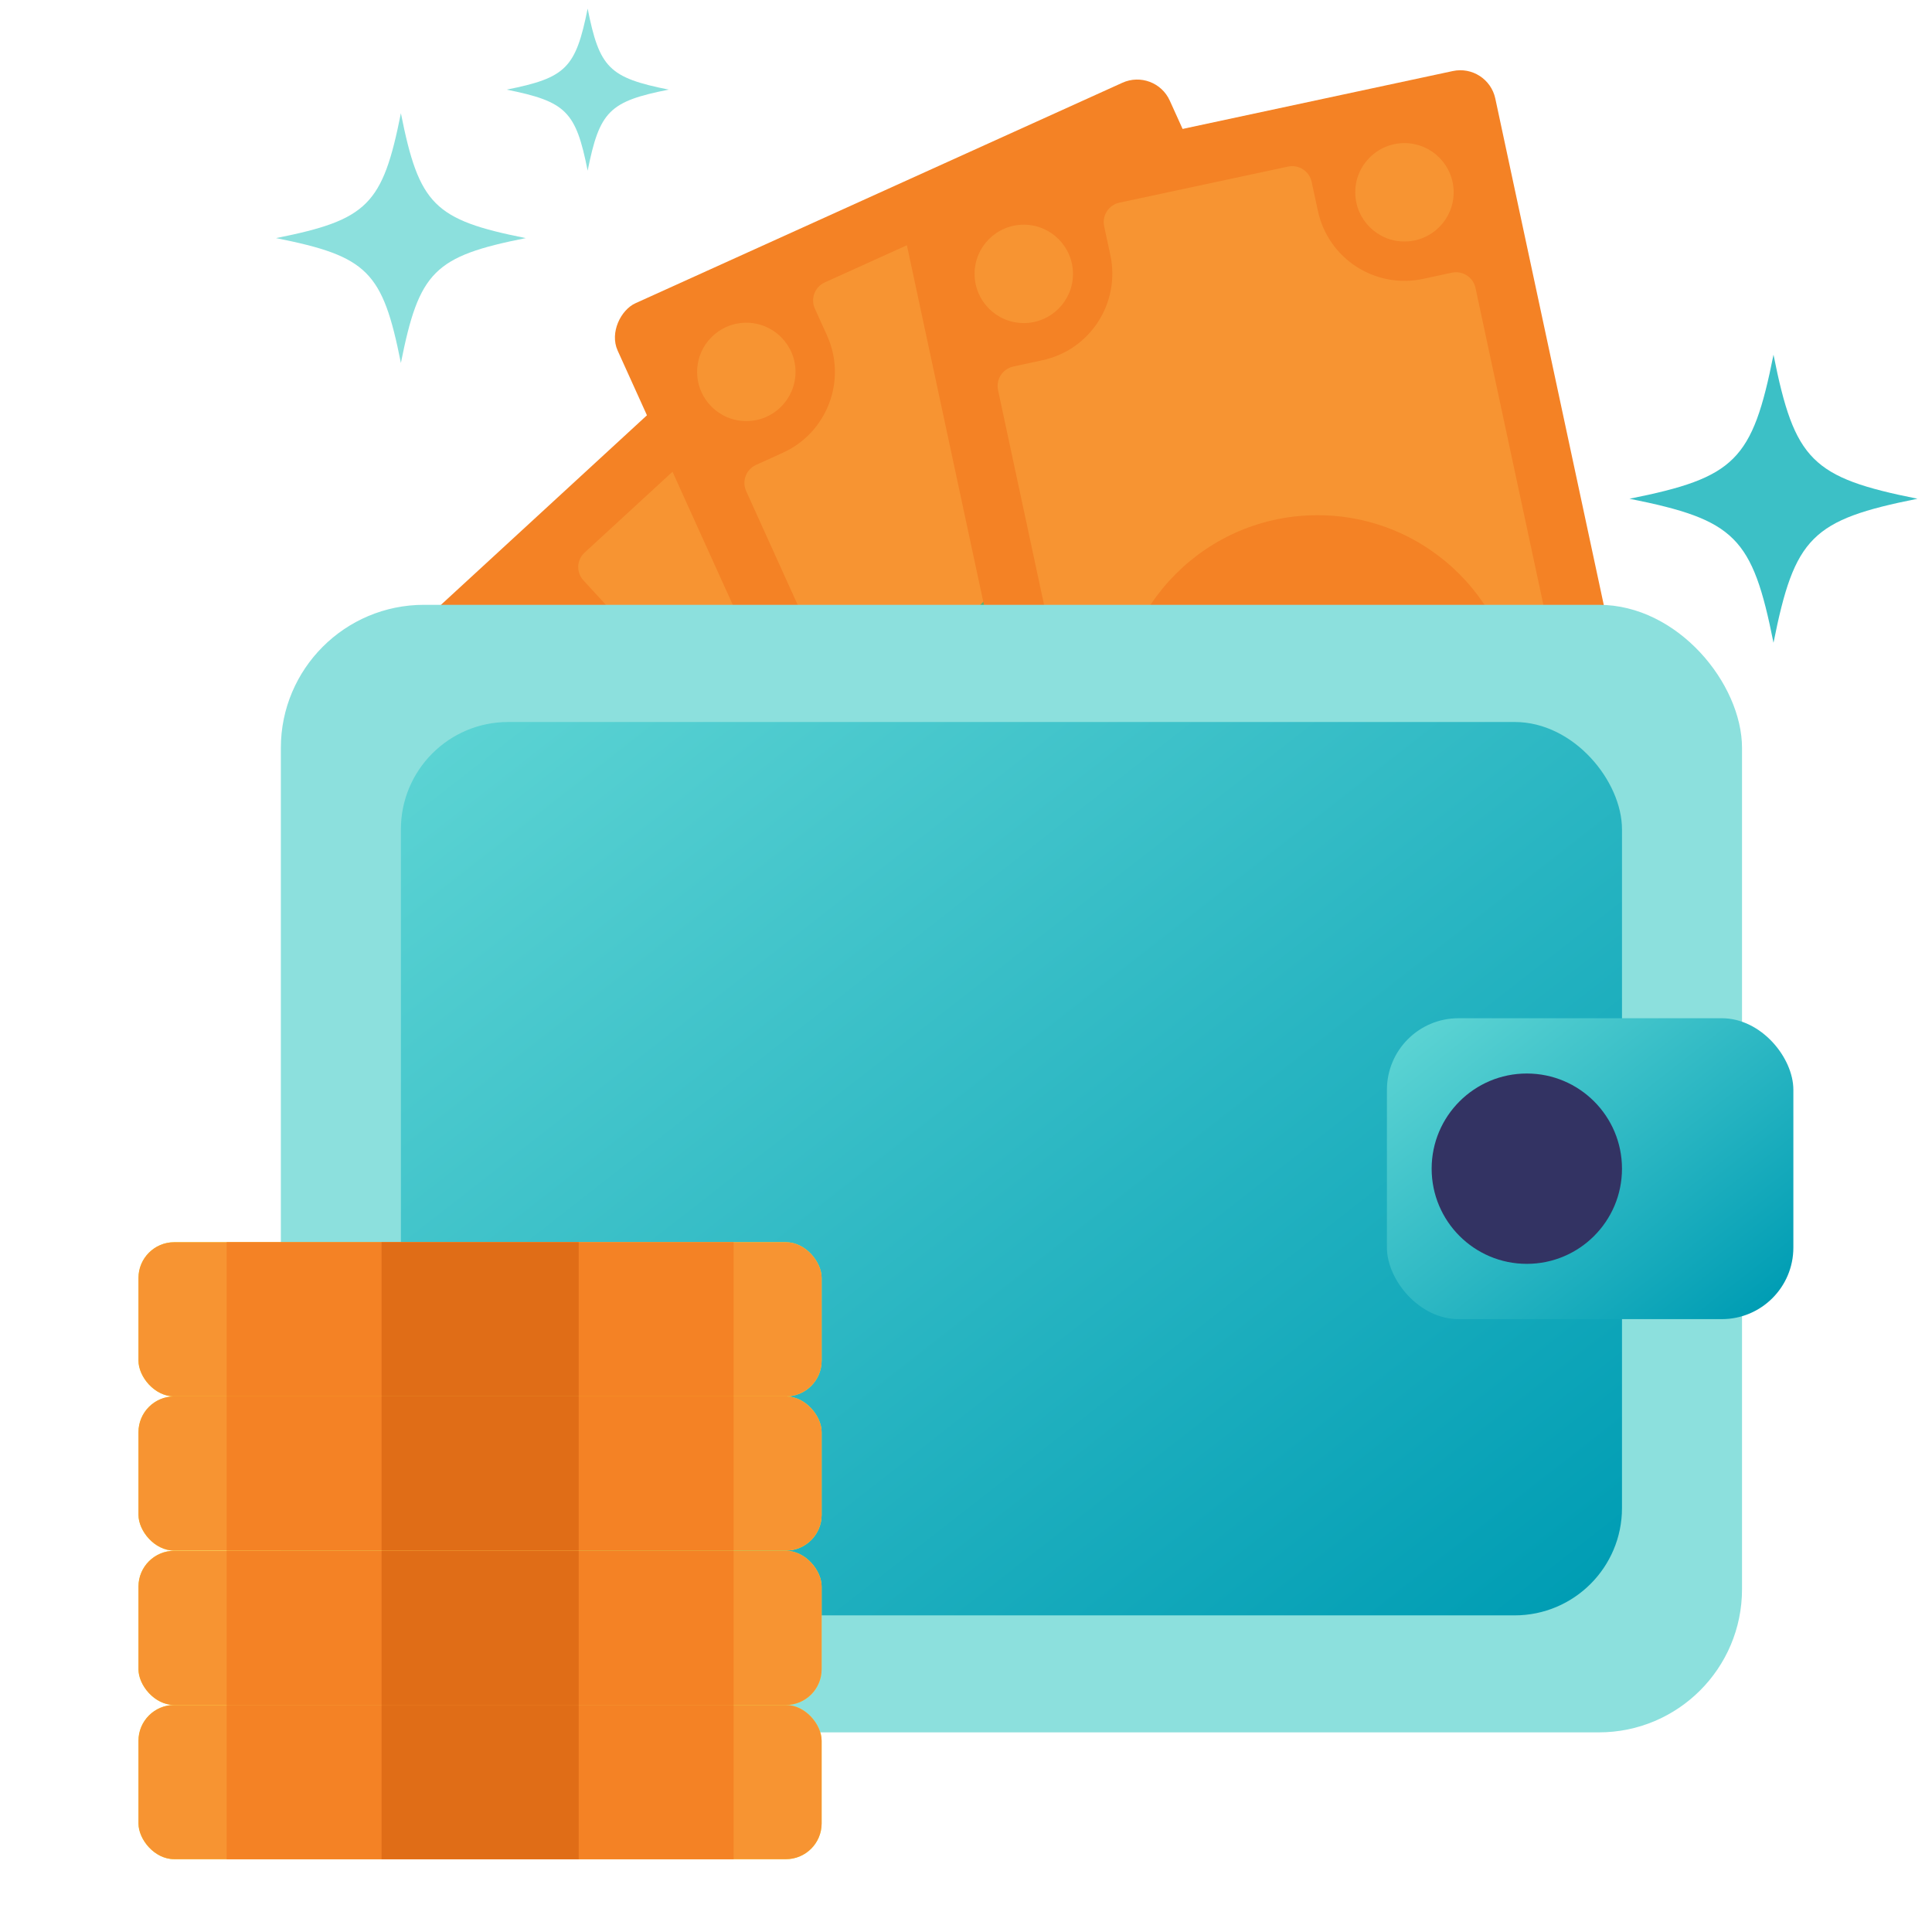 <?xml version="1.0" encoding="UTF-8"?><svg id="Layer_2" xmlns="http://www.w3.org/2000/svg" xmlns:xlink="http://www.w3.org/1999/xlink" viewBox="0 0 108 108"><defs><style>.cls-1{fill:none;}.cls-2{fill:url(#linear-gradient);}.cls-3{fill:#f9ed32;}.cls-4{fill:#f79432;}.cls-5{fill:#f48225;}.cls-6{fill:#8ce0dd;}.cls-7{fill:#333363;}.cls-8{fill:#e06d17;}.cls-9{fill:#3cc0c6;}.cls-10{fill:url(#linear-gradient-8);}.cls-11{fill:url(#linear-gradient-9);}.cls-12{fill:url(#linear-gradient-3);}.cls-13{fill:url(#linear-gradient-4);}.cls-14{fill:url(#linear-gradient-2);}.cls-15{fill:url(#linear-gradient-6);}.cls-16{fill:url(#linear-gradient-7);}.cls-17{fill:url(#linear-gradient-5);}.cls-18{fill:url(#linear-gradient-14);}.cls-19{fill:url(#linear-gradient-18);}.cls-20{fill:url(#linear-gradient-15);}.cls-21{fill:url(#linear-gradient-19);}.cls-22{fill:url(#linear-gradient-16);}.cls-23{fill:url(#linear-gradient-17);}.cls-24{fill:url(#linear-gradient-13);}.cls-25{fill:url(#linear-gradient-12);}.cls-26{fill:url(#linear-gradient-10);}.cls-27{fill:url(#linear-gradient-11);}</style><linearGradient id="linear-gradient" x1="-166.03" y1="-309.8" x2="-171.53" y2="-309.8" gradientTransform="translate(324.9 230.81) rotate(-28.1)" gradientUnits="userSpaceOnUse"><stop offset="0" stop-color="#a8ef8c"/><stop offset="1" stop-color="#81ca6c"/></linearGradient><linearGradient id="linear-gradient-2" x1="-144.96" y1="-315.26" x2="-150.47" y2="-315.26" xlink:href="#linear-gradient"/><linearGradient id="linear-gradient-3" x1="-131.13" y1="-261.85" x2="-136.63" y2="-261.85" xlink:href="#linear-gradient"/><linearGradient id="linear-gradient-4" x1="-152.19" y1="-256.39" x2="-157.7" y2="-256.39" xlink:href="#linear-gradient"/><linearGradient id="linear-gradient-5" x1="-142.39" y1="-281.05" x2="-162.15" y2="-291.6" gradientTransform="translate(324.9 230.81) rotate(-28.1)" gradientUnits="userSpaceOnUse"><stop offset="0" stop-color="#78d77c"/><stop offset="1" stop-color="#5ea560"/></linearGradient><linearGradient id="linear-gradient-6" x1="-147.95" y1="-286.62" x2="-154.93" y2="-290.35" xlink:href="#linear-gradient"/><linearGradient id="linear-gradient-7" x1="-148.25" y1="-281.25" x2="-154.82" y2="-284.76" xlink:href="#linear-gradient"/><linearGradient id="linear-gradient-8" x1="-23.26" y1="-95.35" x2="-28.77" y2="-95.35" gradientTransform="translate(103.47 101.32) rotate(-9.84)" xlink:href="#linear-gradient"/><linearGradient id="linear-gradient-9" x1="-9.43" y1="-41.94" x2="-14.94" y2="-41.94" gradientTransform="translate(103.47 101.32) rotate(-9.84)" xlink:href="#linear-gradient"/><linearGradient id="linear-gradient-10" x1="-30.5" y1="-36.48" x2="-36" y2="-36.48" gradientTransform="translate(103.47 101.32) rotate(-9.84)" xlink:href="#linear-gradient"/><linearGradient id="linear-gradient-11" x1="-19.64" y1="-64.18" x2="-41.72" y2="-68.01" gradientTransform="translate(103.47 101.32) rotate(-9.84)" xlink:href="#linear-gradient-5"/><linearGradient id="linear-gradient-12" x1="-25.8" y1="-67.8" x2="-33.62" y2="-69.16" gradientTransform="translate(103.47 101.32) rotate(-9.84)" xlink:href="#linear-gradient"/><linearGradient id="linear-gradient-13" x1="-26.41" y1="-62.06" x2="-33.97" y2="-63.38" gradientTransform="translate(103.47 101.32) rotate(-9.84)" xlink:href="#linear-gradient"/><linearGradient id="linear-gradient-14" x1="118.78" y1="87.46" x2="113.27" y2="87.46" gradientTransform="translate(-22.14 -27.6) rotate(2.43)" xlink:href="#linear-gradient"/><linearGradient id="linear-gradient-15" x1="97.71" y1="92.92" x2="92.2" y2="92.92" gradientTransform="translate(-22.14 -27.6) rotate(2.43)" xlink:href="#linear-gradient"/><linearGradient id="linear-gradient-16" x1="102.42" y1="60.8" x2="94.75" y2="61.13" gradientTransform="translate(-22.14 -27.6) rotate(2.43)" xlink:href="#linear-gradient"/><linearGradient id="linear-gradient-17" x1="101.77" y1="66.91" x2="94.21" y2="67.23" gradientTransform="translate(-22.14 -27.6) rotate(2.43)" xlink:href="#linear-gradient"/><linearGradient id="linear-gradient-18" x1="80.1" y1="95.48" x2="32.98" y2="35.17" gradientUnits="userSpaceOnUse"><stop offset="0" stop-color="#009db4"/><stop offset="1" stop-color="#5bd3d3"/></linearGradient><linearGradient id="linear-gradient-19" x1="96.31" y1="74.78" x2="81.48" y2="55.88" xlink:href="#linear-gradient-18"/></defs><g id="Layer_1-2"><g id="ubicar-feat1"><rect class="cls-1" width="108" height="108"/><rect class="cls-5" x="23.15" y="33.01" width="67.29" height="33.88" rx="2" ry="2" transform="translate(55.09 -25.66) rotate(47.38)"/><circle class="cls-2" cx="30.1" cy="37.02" r="2.75"/><circle class="cls-14" cx="46.12" cy="22.28" r="2.75"/><circle class="cls-12" cx="83.48" cy="62.88" r="2.75"/><circle class="cls-13" cx="67.46" cy="77.62" r="2.75"/><path class="cls-4" d="m79.83,66.24c-1.85-2.01-1.72-5.15.29-7l1.22-1.12c.45-.41.48-1.11.06-1.56l-29.16-31.69c-.41-.45-1.11-.48-1.56-.06l-1.22,1.12c-2.01,1.85-5.15,1.72-7-.29l-1.12-1.22c-.41-.45-1.11-.48-1.56-.06l-7.1,6.53c-.45.41-.48,1.11-.06,1.56l1.12,1.22c1.85,2.01,1.72,5.15-.29,7l-1.22,1.12c-.45.41-.48,1.11-.06,1.56l29.16,31.69c.41.45,1.11.48,1.56.06l1.22-1.12c2.01-1.85,5.15-1.72,7,.29l1.12,1.22c.41.45,1.11.48,1.56.06l7.1-6.53c.45-.41.48-1.11.06-1.56l-1.12-1.22Z"/><circle class="cls-17" cx="56.79" cy="49.95" r="11.2"/><path class="cls-15" d="m55.72,51.38c-.15.38-.58.57-.96.42-.11-.05-.21-.11-.28-.19-.18-.2-.25-.49-.14-.76l.98-2.57-1.03-1.12-1.57,1.44c-.3.28-.76.26-1.04-.04s-.26-.76.04-1.04l4.22-3.88c.3-.28.76-.26,1.04.04l1.84,2c.81.88.75,2.25-.13,3.07-.6.55-1.42.7-2.15.47l-.82,2.17v-.02Zm-.36-5.22l1.34,1.46c.26.28.7.3.98.04s.3-.7.04-.98l-1.34-1.46-1.02.94Z"/><path class="cls-16" d="m60.84,54.78c-1.03.95-2.64.89-3.6-.15-.25-.28-.44-.59-.54-.93l-1.22,1.13c-.31.28-.78.26-1.06-.04s-.26-.78.04-1.06l4.25-3.91c.31-.28.78-.26,1.06.04.17.18.23.42.19.65.38.13.73.36,1.03.68.95,1.04.89,2.64-.15,3.6Zm-1.02-1.11c.42-.39.45-1.05.06-1.47s-1.05-.45-1.47-.06-.46,1.05-.07,1.48,1.05.44,1.48.05Z"/><rect class="cls-5" x="29.37" y="24.5" width="67.29" height="33.88" rx="2" ry="2" transform="translate(74.77 -33.06) rotate(65.64)"/><circle class="cls-4" cx="41.72" cy="20.79" r="2.75"/><circle class="cls-10" cx="61.55" cy="11.82" r="2.75"/><circle class="cls-11" cx="84.31" cy="62.08" r="2.75"/><circle class="cls-26" cx="64.48" cy="71.05" r="2.75"/><path class="cls-4" d="m79.79,64.12c-1.13-2.49-.02-5.43,2.47-6.56l1.5-.68c.55-.25.8-.9.55-1.46l-17.76-39.22c-.25-.55-.9-.8-1.46-.55l-1.5.68c-2.49,1.13-5.43.02-6.56-2.47l-.68-1.5c-.25-.55-.9-.8-1.46-.55l-8.79,3.98c-.55.25-.8.9-.55,1.46l.68,1.5c1.13,2.49.02,5.43-2.47,6.56l-1.5.68c-.55.25-.8.9-.55,1.46l17.76,39.22c.25.55.9.8,1.46.55l1.5-.68c2.49-1.13,5.43-.02,6.56,2.47l.68,1.5c.25.55.9.8,1.46.55l8.79-3.98c.55-.25.8-.9.55-1.46l-.68-1.5Z"/><circle class="cls-27" cx="63.01" cy="41.43" r="11.2"/><path class="cls-25" d="m61.55,42.46c-.26.31-.73.36-1.04.1-.09-.08-.16-.17-.21-.27-.11-.24-.08-.54.1-.76l1.73-2.13-.63-1.39-1.94.88c-.37.17-.8,0-.97-.37s0-.8.37-.97l5.22-2.37c.37-.17.8,0,.97.37l1.12,2.48c.49,1.09.01,2.38-1.08,2.87-.74.34-1.57.22-2.19-.23l-1.46,1.8v-.02Zm1.29-5.07l.82,1.81c.16.35.57.5.92.35s.5-.57.35-.92l-.82-1.81-1.26.57Z"/><path class="cls-24" d="m65.35,47.29c-1.28.58-2.79.01-3.37-1.27-.16-.34-.23-.7-.23-1.05l-1.52.69c-.38.17-.82,0-1-.38s0-.82.38-1l5.26-2.38c.38-.17.82,0,1,.38.1.23.08.47-.02.67.32.25.59.57.76.97.58,1.28.01,2.79-1.27,3.37Zm-.62-1.37c.52-.24.76-.85.52-1.38s-.85-.76-1.38-.52-.76.86-.53,1.38.86.75,1.39.51Z"/><rect class="cls-5" x="40" y="23.06" width="67.29" height="33.88" rx="2" ry="2" transform="translate(97.34 -40.39) rotate(77.91)"/><circle class="cls-4" cx="57.23" cy="15.31" r="2.75"/><circle class="cls-4" cx="78.51" cy="10.75" r="2.75"/><circle class="cls-18" cx="90.06" cy="64.7" r="2.75"/><circle class="cls-20" cx="68.78" cy="69.26" r="2.75"/><path class="cls-4" d="m85.22,65.73c-.57-2.68,1.13-5.31,3.81-5.88l1.62-.35c.59-.13.97-.71.85-1.31l-9.02-42.1c-.13-.59-.71-.97-1.31-.85l-1.62.35c-2.68.57-5.31-1.13-5.88-3.81l-.35-1.62c-.13-.59-.71-.97-1.31-.85l-9.44,2.02c-.59.13-.97.71-.85,1.31l.35,1.62c.57,2.68-1.13,5.31-3.81,5.88l-1.62.35c-.59.13-.97.71-.85,1.31l9.02,42.1c.13.59.71.97,1.31.85l1.62-.35c2.68-.57,5.31,1.13,5.88,3.81l.35,1.62c.13.59.71.97,1.31.85l9.44-2.02c.59-.13.97-.71.85-1.31l-.35-1.62Z"/><circle class="cls-5" cx="73.65" cy="40" r="11.2"/><path class="cls-22" d="m72,40.69c-.32.25-.79.2-1.04-.12-.07-.1-.12-.2-.15-.3-.06-.26.04-.54.26-.72l2.14-1.72-.32-1.49-2.08.45c-.4.09-.79-.17-.87-.56s.17-.79.56-.87l5.61-1.2c.4-.09.79.17.87.56l.57,2.66c.25,1.17-.49,2.32-1.67,2.58-.79.17-1.58-.12-2.09-.69l-1.81,1.45v-.02Zm2.34-4.68l.42,1.94c.08.38.45.61.82.53s.61-.45.53-.82l-.42-1.94-1.36.29Z"/><path class="cls-23" d="m74.68,46.22c-1.38.29-2.73-.58-3.02-1.96-.08-.37-.08-.73,0-1.07l-1.63.35c-.41.09-.81-.17-.89-.58s.17-.81.58-.89l5.65-1.21c.41-.09.81.17.89.58.05.24-.02.48-.16.65.26.31.45.68.54,1.11.29,1.38-.58,2.73-1.96,3.02Zm-.32-1.47c.56-.12.92-.67.8-1.23s-.67-.92-1.24-.8-.93.68-.81,1.24.68.92,1.24.8Z"/><rect class="cls-6" x="15.7" y="33.81" width="81.68" height="63.03" rx="8" ry="8"/><rect class="cls-19" x="22.41" y="40.36" width="68.26" height="49.94" rx="6" ry="6"/><rect class="cls-21" x="77.53" y="56.92" width="22.72" height="16.82" rx="4" ry="4"/><circle class="cls-7" cx="85.35" cy="65.33" r="5.32"/><rect class="cls-3" x="7.74" y="69.44" width="38.19" height="8.62" rx="2" ry="2"/><rect class="cls-4" x="7.74" y="69.44" width="38.19" height="8.62" rx="2" ry="2"/><rect class="cls-5" x="12.67" y="69.44" width="28.34" height="8.62"/><rect class="cls-8" x="21.33" y="69.44" width="11.02" height="8.62"/><rect class="cls-3" x="7.74" y="78.06" width="38.19" height="8.62" rx="2" ry="2"/><rect class="cls-4" x="7.74" y="78.06" width="38.19" height="8.62" rx="2" ry="2"/><rect class="cls-5" x="12.67" y="78.06" width="28.34" height="8.62"/><rect class="cls-8" x="21.33" y="78.06" width="11.02" height="8.62"/><rect class="cls-3" x="7.74" y="86.69" width="38.19" height="8.62" rx="2" ry="2"/><rect class="cls-4" x="7.74" y="86.69" width="38.19" height="8.62" rx="2" ry="2"/><rect class="cls-5" x="12.67" y="86.69" width="28.34" height="8.62"/><rect class="cls-8" x="21.33" y="86.69" width="11.02" height="8.62"/><rect class="cls-3" x="7.74" y="95.31" width="38.19" height="8.62" rx="2" ry="2"/><rect class="cls-4" x="7.74" y="95.31" width="38.19" height="8.62" rx="2" ry="2"/><rect class="cls-5" x="12.67" y="95.31" width="28.34" height="8.62"/><rect class="cls-8" x="21.33" y="95.31" width="11.02" height="8.62"/><path class="cls-6" d="m37.38,5.01c-3.32.66-3.86,1.2-4.53,4.53-.66-3.32-1.2-3.86-4.53-4.53,3.32-.66,3.86-1.2,4.53-4.53.66,3.32,1.2,3.86,4.53,4.53Z"/><path class="cls-6" d="m29.39,13.31c-5.12,1.02-5.96,1.86-6.98,6.98-1.02-5.12-1.86-5.96-6.98-6.98,5.12-1.02,5.96-1.86,6.98-6.98,1.02,5.12,1.86,5.96,6.98,6.98Z"/><path class="cls-9" d="m107.19,27.88c-5.91,1.18-6.87,2.14-8.05,8.05-1.18-5.91-2.14-6.87-8.05-8.05,5.91-1.18,6.87-2.14,8.05-8.05,1.18,5.91,2.14,6.87,8.05,8.05Z"/></g></g></svg>